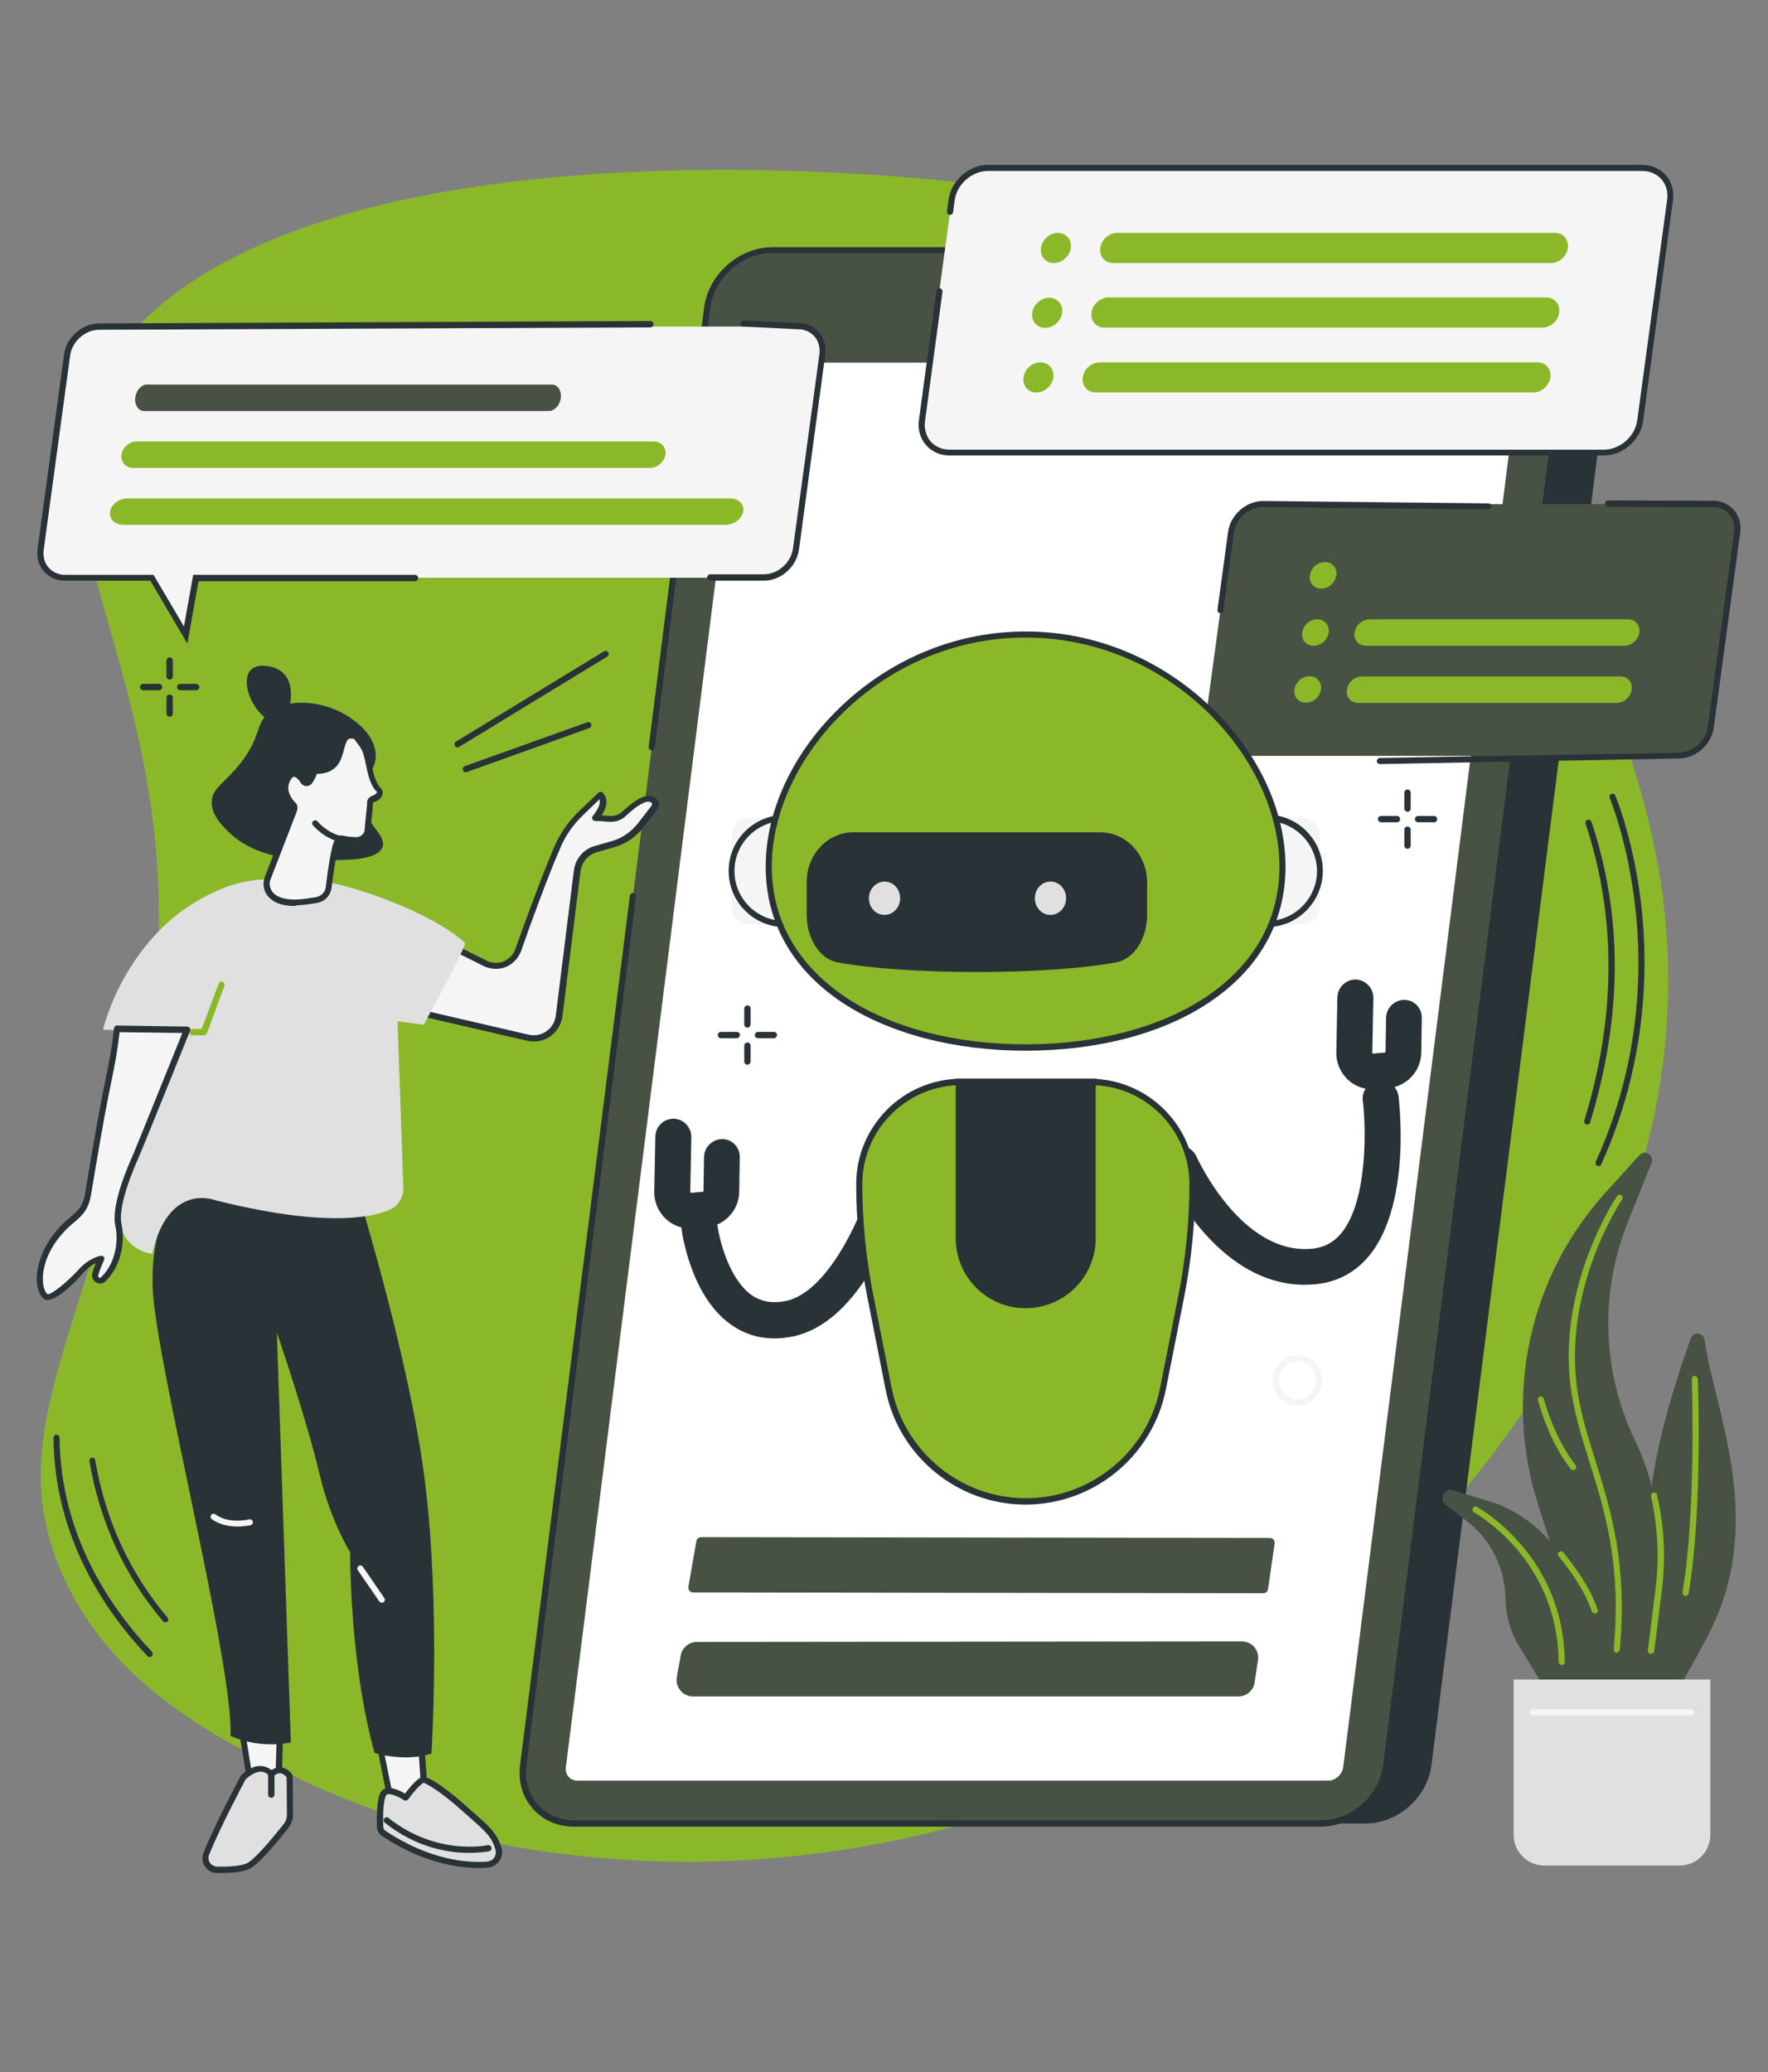 <?xml version="1.0" encoding="utf-8"?>
<!-- Generator: Adobe Illustrator 28.2.0, SVG Export Plug-In . SVG Version: 6.00 Build 0)  -->
<svg version="1.1" id="Layer_1" xmlns="http://www.w3.org/2000/svg" xmlns:xlink="http://www.w3.org/1999/xlink" x="0px" y="0px"
	 viewBox="0 0 668 783" style="enable-background:new 0 0 668 783;" xml:space="preserve">
<rect x="0" y="0" width="668" height="783" fill="#808080" stroke="none"/>
<style type="text/css">
	.st0{fill:#8BB829;}
	.st1{fill:#293237;}
	.st2{fill:#485244;}
	.st3{fill:#FFFFFF;}
	.st4{fill:#E0E0E0;}
	.st5{fill:#F5F5F5;}
</style>
<path class="st0" d="M625.6,322.6C598,182.2,470.2,78.7,352.9,67.9c-97.1-9-272.4-7.8-317.2,77.8C7.5,199.6,78.4,273,55.3,395.1
	c-20,105.6-54.9,143.5-32.8,197.3c18.1,44,60.4,64.8,87.5,78.2c106.6,52.5,268.5,46.3,385.1-49.4
	C522.5,598.8,656.9,481.5,625.6,322.6"/>
<path class="st1" d="M516,689H233.9c-12.2,0-20.8-9.8-19.2-21.9l69.5-548.7c1.5-12.1,12.6-21.9,24.8-21.9l267.9-3.1
	c30.8,0,34.9,13,33.4,25.1l-69.5,548.7C539.2,679.2,528.1,689,516,689"/>
<path class="st2" d="M499,689H216.9c-12.2,0-20.8-9.9-19.2-22l69.5-550.5c1.5-12.2,12.6-22,24.8-22H574c12.2,0,20.8,9.9,19.2,22
	L523.8,667C522.3,679.1,511.2,689,499,689"/>
<path class="st3" d="M213.8,667.7l66.3-525.6c0.4-2.8,2.9-5.1,5.7-5.1h283.6c2.8,0,4.8,2.3,4.4,5.1l-66.3,525.6
	c-0.4,2.8-2.9,5.1-5.7,5.1H218.2C215.4,672.8,213.4,670.6,213.8,667.7"/>
<path class="st0" d="M429.4,122.5c-4.6,0-7.8-3.7-7.2-8.2c0.6-4.6,4.7-8.2,9.3-8.2c4.6,0,7.8,3.7,7.2,8.2
	C438.2,118.8,434,122.5,429.4,122.5"/>
<path class="st1" d="M499,690.2H216.9c-6.2,0-11.7-2.4-15.6-6.8c-3.9-4.4-5.6-10.3-4.8-16.5L238,338.4c0.1-0.6,0.7-1.1,1.3-1
	c0.6,0.1,1.1,0.7,1,1.3l-41.4,328.4c-0.7,5.6,0.8,10.8,4.3,14.7c3.4,3.9,8.3,6,13.8,6H499c11.6,0,22.2-9.4,23.6-21l69.5-550.5
	c0.7-5.6-0.8-10.8-4.3-14.7c-3.4-3.9-8.3-6-13.8-6H291.9c-11.6,0-22.2,9.4-23.6,21l-20.9,165.9c-0.1,0.6-0.7,1.1-1.3,1
	c-0.6-0.1-1.1-0.7-1-1.3L266,116.4c1.6-12.7,13.2-23,25.9-23H574c6.2,0,11.7,2.4,15.6,6.8c3.9,4.4,5.6,10.3,4.8,16.5l-69.5,550.5
	C523.3,679.8,511.7,690.2,499,690.2"/>
<path class="st2" d="M477.3,602l-215.4-0.3c-1.2,0-2-1-1.8-2.2l3-17.2c0.2-0.9,0.9-1.5,1.8-1.5l214.9,0.3c1.1,0,2,1,1.8,2.1
	l-2.5,17.2C479,601.3,478.2,602,477.3,602"/>
<path class="st2" d="M467.9,641H261.8c-3.8,0-6.7-3.5-6.1-7.2l1.5-8.3c0.5-2.9,3.1-5.1,6.1-5.1l205.9-0.2c3.8,0,6.7,3.3,6.1,7.1
	l-1.3,8.6C473.5,638.8,470.9,641,467.9,641"/>
<path class="st2" d="M603.8,672.8c0,0,15.9-5,41.8-55.4c21.9-42.6,2.4-83.7-1.6-111.2c-0.4-2.8-4.2-3.2-5.2-0.5
	c-6.6,18.5-17.2,52.1-15.4,72.8C625.9,608.3,603.8,672.8,603.8,672.8"/>
<path class="st2" d="M621,645.3l5.7-44.7c2.5-19.4-0.7-39.1-9.1-56.7c-12.3-25.7-13.2-55.3-2.7-81.8l9.1-22.7
	c1.2-2.9-2.5-5.2-4.6-2.9l-12.7,14c-28.9,31.8-38.7,76.8-25.6,117.9l23.5,73.6L621,645.3"/>
<path class="st0" d="M623.7,624.9c0,0-0.1,0-0.1,0c-0.6-0.1-1.1-0.7-1-1.3l2.9-23.2c1.5-11.7,0.9-23.5-1.7-35
	c-0.1-0.6,0.2-1.2,0.9-1.4c0.6-0.1,1.2,0.2,1.4,0.9c2.7,11.8,3.3,23.9,1.8,35.9l-2.9,23.2C624.8,624.5,624.3,624.9,623.7,624.9"/>
<path class="st2" d="M613.7,646.7l-19.6-50.1c-5.6-14.2-17.3-25.1-31.8-29.5l-13.4-4c-3.2-1-5.4,3.3-2.7,5.4l8.2,6.4
	c8.9,6.9,14.2,17.5,14.4,28.9c0.1,6.7,2,13.2,5.5,18.8l13.3,21.8L613.7,646.7"/>
<path class="st0" d="M610.8,624.4c0,0-0.1,0-0.1,0c-0.6-0.1-1.1-0.6-1-1.3c3-31.9-3.4-52.4-9.1-70.5c-2.6-8.4-5.1-16.3-6.6-24.9
	c-7-40.4,16.8-75.5,17-75.8c0.4-0.5,1.1-0.7,1.6-0.3c0.5,0.4,0.7,1.1,0.3,1.6c-0.2,0.3-23.4,34.7-16.6,74.1
	c1.4,8.4,3.9,16.3,6.5,24.6c5.7,18.3,12.2,39.1,9.2,71.5C611.9,623.9,611.4,624.4,610.8,624.4"/>
<path class="st0" d="M602.5,609.6c-0.5,0-0.9-0.3-1.1-0.8c-2.5-7.6-8.2-15.5-12.5-20.8c-0.4-0.5-0.3-1.2,0.2-1.6
	c0.5-0.4,1.2-0.3,1.6,0.2c4.5,5.5,10.3,13.6,12.9,21.6c0.2,0.6-0.1,1.3-0.7,1.5C602.7,609.6,602.6,609.6,602.5,609.6"/>
<path class="st0" d="M636.9,603c-0.1,0-0.1,0-0.2,0c-0.6-0.1-1.1-0.7-1-1.3c5.3-31.5,3.5-80.1,3.5-80.6c0-0.6,0.5-1.2,1.1-1.2
	c0,0,0,0,0,0c0.6,0,1.1,0.5,1.2,1.1c0,0.5,1.9,49.3-3.5,81.1C638,602.6,637.5,603,636.9,603"/>
<path class="st0" d="M590.1,629.1c-0.6,0-1.2-0.5-1.2-1.2c-0.4-39.1-31.6-56.2-31.9-56.4c-0.6-0.3-0.8-1-0.5-1.6
	c0.3-0.6,1-0.8,1.6-0.5c0.3,0.2,32.7,18,33.1,58.4C591.3,628.6,590.8,629.1,590.1,629.1C590.1,629.1,590.1,629.1,590.1,629.1"/>
<path class="st0" d="M594.4,555.5c-0.3,0-0.7-0.2-0.9-0.4c-8.6-11-12.2-25.4-12.4-26c-0.2-0.6,0.2-1.3,0.8-1.4
	c0.6-0.2,1.2,0.2,1.4,0.8c0,0.1,3.7,14.5,12,25.1c0.4,0.5,0.3,1.2-0.2,1.6C594.9,555.5,594.6,555.5,594.4,555.5"/>
<path class="st4" d="M634.6,704.9h-51.1c-6.4,0-11.6-5.2-11.6-11.6v-58.7h74.3v58.7C646.2,699.7,641,704.9,634.6,704.9"/>
<path class="st5" d="M638.9,648.2h-59.7c-0.6,0-1.2-0.5-1.2-1.2c0-0.6,0.5-1.2,1.2-1.2h59.7c0.6,0,1.2,0.5,1.2,1.2
	C640.1,647.7,639.6,648.2,638.9,648.2"/>
<path class="st2" d="M647.2,190.5c5.9,0,10.1,4.8,9.2,10.7l-10,73.7c-0.8,5.9-6.2,10.7-12.2,10.7H464.4c-5.9,0-10.1-4.8-9.3-10.7
	l10-73.7c0.8-5.9,6.2-10.7,12.2-10.7H647.2"/>
<path class="st1" d="M461.2,231.7c-0.1,0-0.1,0-0.2,0c-0.6-0.1-1.1-0.7-1-1.3l4-29.4c0.9-6.5,6.8-11.7,13.3-11.7l85,0.9
	c0.6,0,1.2,0.5,1.1,1.2c0,0.6-0.5,1.1-1.2,1.1c0,0,0,0,0,0l-85-0.9c-5.3,0-10.3,4.3-11,9.7l-4,29.4
	C462.3,231.3,461.8,231.7,461.2,231.7"/>
<path class="st1" d="M521.4,288.7c-0.6,0-1.2-0.5-1.2-1.1c0-0.6,0.5-1.2,1.1-1.2l112.9-2c5.4,0,10.3-4.4,11-9.7l10-73.7
	c0.3-2.5-0.3-4.9-1.9-6.7c-1.5-1.8-3.7-2.7-6.2-2.7l-39.5-0.1c-0.6,0-1.2-0.5-1.2-1.2c0-0.6,0.5-1.2,1.2-1.2c0,0,0,0,0,0l39.5,0.1
	c3.2,0,6,1.2,8,3.5c2,2.3,2.9,5.3,2.4,8.5l-10,73.7c-0.9,6.5-6.8,11.7-13.3,11.7L521.4,288.7C521.4,288.7,521.4,288.7,521.4,288.7"
	/>
<path class="st2" d="M616.6,222.4h-97.6c-2.8,0-4.7-2.2-4.3-5c0.4-2.8,2.9-5,5.7-5H618c2.8,0,4.7,2.2,4.3,5
	C621.9,220.2,619.4,222.4,616.6,222.4"/>
<path class="st0" d="M504.9,217.4c-0.4,2.8-2.9,5-5.7,5s-4.7-2.2-4.3-5c0.4-2.8,2.9-5,5.7-5C503.4,212.4,505.3,214.6,504.9,217.4"/>
<path class="st0" d="M613.7,244h-97.6c-2.8,0-4.7-2.2-4.3-5c0.4-2.8,2.9-5,5.7-5h97.6c2.8,0,4.7,2.2,4.3,5
	C619,241.7,616.5,244,613.7,244"/>
<path class="st0" d="M502,239c-0.4,2.8-2.9,5-5.7,5c-2.8,0-4.7-2.2-4.3-5s2.9-5,5.7-5C500.5,234,502.4,236.2,502,239"/>
<path class="st0" d="M610.8,265.6h-97.6c-2.8,0-4.7-2.2-4.3-5c0.4-2.8,2.9-5,5.7-5h97.6c2.8,0,4.7,2.2,4.3,5
	C616.1,263.3,613.5,265.6,610.8,265.6"/>
<path class="st0" d="M499.1,260.5c-0.4,2.8-2.9,5-5.7,5c-2.8,0-4.7-2.2-4.3-5c0.4-2.8,2.9-5,5.7-5
	C497.5,255.5,499.5,257.8,499.1,260.5"/>
<path class="st5" d="M301.5,123.4c5.9,0,10,4.8,9.2,10.7l-9.9,73.5c-0.8,5.9-6.2,10.7-12.1,10.7H74l-4.4,19.9l-12.2-19.9H24.6
	c-5.9,0-10-4.8-9.2-10.7l10-73.5c0.8-5.9,6.2-10.7,12.1-10.7H301.5"/>
<path class="st1" d="M288.6,219.4h-20.2c-0.6,0-1.2-0.5-1.2-1.2s0.5-1.2,1.2-1.2h20.2c5.3,0,10.2-4.3,11-9.7l10-73.5
	c0.3-2.5-0.3-4.9-1.9-6.7c-1.5-1.7-3.7-2.7-6.2-2.7l-20.7-1c-0.6,0-1.1-0.6-1.1-1.2c0-0.6,0.6-1.1,1.2-1.1l20.6,0.9h0
	c3.1,0,5.9,1.2,7.9,3.5c2,2.3,2.8,5.3,2.4,8.5l-9.9,73.5C301,214.2,295.1,219.4,288.6,219.4"/>
<path class="st1" d="M70.8,243.2l-14-23.8H24.6c-3.2,0-6-1.2-8-3.5c-2-2.3-2.8-5.3-2.4-8.5l10-73.5c0.9-6.4,6.8-11.7,13.3-11.7
	l208.2-0.9c0,0,0,0,0,0c0.6,0,1.2,0.5,1.2,1.2c0,0.6-0.5,1.2-1.2,1.2l-208.2,0.9c-5.3,0-10.2,4.3-11,9.7l-10,73.5
	c-0.3,2.5,0.3,4.9,1.9,6.7c1.5,1.7,3.7,2.7,6.2,2.7h33.4l11.5,19.5l3.5-19.5h83.8c0.6,0,1.2,0.5,1.2,1.2c0,0.6-0.5,1.2-1.2,1.2H75
	L70.8,243.2"/>
<path class="st2" d="M207.4,155.3H54.5c-2.2,0-3.7-2.2-3.4-5c0.3-2.8,2.3-5,4.5-5h152.9c2.2,0,3.7,2.2,3.4,5
	C211.6,153,209.6,155.3,207.4,155.3"/>
<path class="st0" d="M245.6,176.8H50.3c-2.8,0-4.8-2.2-4.4-5c0.4-2.8,3-5,5.8-5H247c2.8,0,4.8,2.2,4.4,5
	C251,174.5,248.4,176.8,245.6,176.8"/>
<path class="st0" d="M274.1,198.3H46.7c-3.3,0-5.6-2.2-5.1-5c0.4-2.8,3.5-5,6.7-5h227.4c3.3,0,5.6,2.2,5.1,5
	C280.3,196.1,277.3,198.3,274.1,198.3"/>
<path class="st5" d="M620.6,63.2c6.7,0,11.4,5.4,10.5,12.1l-11.3,83.4c-0.9,6.7-7.1,12.1-13.8,12.1H358.8c-6.7,0-11.4-5.4-10.5-12.1
	l11.3-83.4c0.9-6.7,7.1-12.1,13.8-12.1H620.6"/>
<path class="st0" d="M586,99.4H420.6c-3.1,0-5.3-2.5-4.9-5.7c0.4-3.1,3.3-5.7,6.4-5.7h165.4c3.1,0,5.3,2.5,4.9,5.7
	C592,96.8,589.1,99.4,586,99.4"/>
<path class="st0" d="M404.6,93.7c-0.4,3.1-3.3,5.7-6.4,5.7c-3.1,0-5.3-2.5-4.9-5.7c0.4-3.1,3.3-5.7,6.4-5.7S405,90.6,404.6,93.7"/>
<path class="st0" d="M582.6,123.8H417.3c-3.1,0-5.3-2.5-4.9-5.7c0.4-3.1,3.3-5.7,6.4-5.7h165.4c3.1,0,5.3,2.5,4.9,5.7
	C588.7,121.3,585.8,123.8,582.6,123.8"/>
<path class="st0" d="M401.3,118.2c-0.4,3.1-3.3,5.7-6.4,5.7c-3.1,0-5.3-2.5-4.9-5.7c0.4-3.1,3.3-5.7,6.4-5.7
	C399.5,112.5,401.7,115,401.3,118.2"/>
<path class="st0" d="M579.3,148.3H414c-3.1,0-5.3-2.5-4.9-5.7c0.4-3.1,3.3-5.7,6.4-5.7h165.4c3.1,0,5.3,2.5,4.9,5.7
	C585.3,145.7,582.5,148.3,579.3,148.3"/>
<path class="st0" d="M398,142.6c-0.4,3.1-3.3,5.7-6.4,5.7c-3.1,0-5.3-2.5-4.9-5.7c0.4-3.1,3.3-5.7,6.4-5.7
	C396.2,136.9,398.4,139.5,398,142.6"/>
<path class="st1" d="M606,172.1H358.8c-3.6,0-6.7-1.4-8.9-3.9c-2.2-2.5-3.2-5.9-2.7-9.5l6.6-48.8c0.1-0.6,0.7-1.1,1.3-1
	c0.6,0.1,1.1,0.7,1,1.3l-6.6,48.9c-0.4,2.9,0.4,5.6,2.1,7.7c1.8,2,4.3,3.1,7.2,3.1H606c6.1,0,11.8-5,12.6-11.1l11.3-83.4
	c0.4-2.9-0.4-5.7-2.2-7.7c-1.8-2-4.3-3.1-7.2-3.1H373.3c-6.1,0-11.8,5-12.6,11.1l-0.6,4.5c-0.1,0.6-0.7,1.1-1.3,1
	c-0.6-0.1-1.1-0.7-1-1.3l0.6-4.5c1-7.2,7.7-13.1,14.9-13.1h247.2c3.6,0,6.7,1.4,8.9,3.9c2.2,2.6,3.2,5.9,2.7,9.5l-11.3,83.4
	C619.9,166.2,613.2,172.1,606,172.1"/>
<path class="st1" d="M529.2,431.4c-0.2,13.3-2.5,31.2-11.5,42.6c-5.2,6.5-12,10.3-20.2,11.2c-36.8,3.9-56.9-40.8-57.8-42.7
	c-1.5-3.4,0-7.4,3.5-8.9c3.4-1.5,7.4,0,8.9,3.5c0.2,0.4,17,37.5,43.9,34.7c4.5-0.5,8.1-2.5,11-6.1c9.9-12.5,9.1-40.2,7.9-49.8
	c-0.5-3.7,2.2-7.1,5.9-7.6c3.7-0.5,7.1,2.2,7.6,5.9C528.5,414.8,529.3,421.9,529.2,431.4"/>
<path class="st1" d="M537.2,384.7l-0.2,13c-0.1,7.1-5.6,12.9-12.7,13.5l-4.5,0.4c-3.9,0.3-7.7-1-10.6-3.7c-2.8-2.7-4.4-6.4-4.3-10.3
	l0.4-20.8c0.1-3.7,3.2-6.7,6.9-6.7c3.7,0.1,6.7,3.2,6.7,6.9l-0.4,20.8c0,0,0,0.1,0.1,0.2c0.1,0.1,0.1,0.1,0.2,0.1l4.5-0.4
	c0.1,0,0.2-0.1,0.2-0.2l0.2-13c0.1-3.7,3.2-6.7,6.9-6.7C534.3,377.8,537.3,380.9,537.2,384.7"/>
<path class="st1" d="M299.4,505c0,0,0.1,0,0.1,0c11.6-2.4,22.2-11.8,31.4-28.1c6.5-11.4,9.9-22,10-22.5c1.1-3.6-0.8-7.4-4.4-8.5
	c-3.6-1.1-7.4,0.8-8.5,4.4c-3.3,10.4-15.4,38.1-31.2,41.3c0,0,0,0-0.1,0c-5,1-9.2,0.2-12.8-2.3c-8.6-6.2-12.2-21.3-12.9-26.7
	c-0.5-3.7-3.8-6.4-7.6-5.9c-3.7,0.5-6.4,3.8-5.9,7.6c0.1,1,3.3,25.1,18.4,36C282.7,505.2,290.6,506.8,299.4,505"/>
<path class="st1" d="M279.5,437.3l-0.2,13c-0.1,7.1-5.6,12.9-12.7,13.5l-4.5,0.4c-3.9,0.3-7.7-1-10.6-3.7c-2.8-2.7-4.4-6.4-4.3-10.3
	l0.4-20.8c0.1-3.8,3.2-6.7,6.9-6.7c3.8,0.1,6.7,3.2,6.7,6.9l-0.4,20.8c0,0,0,0.1,0.1,0.2c0.1,0.1,0.1,0.1,0.2,0.1l4.5-0.4
	c0.1,0,0.2-0.1,0.2-0.2l0.2-13c0.1-3.7,3.2-6.7,6.9-6.7C276.6,430.4,279.6,433.5,279.5,437.3"/>
<path class="st5" d="M282.6,349.2H297v-40.1h-14.3c-3.4,0-6.2,2.8-6.2,6.2v27.6C276.4,346.4,279.2,349.2,282.6,349.2"/>
<path class="st1" d="M295.8,310.2c-10.1,0.3-18.3,8.7-18.3,18.9c0,10.2,8.1,18.5,18.3,18.9V310.2z M297,350.3h-0.5
	c-11.7,0-21.2-9.5-21.2-21.2s9.5-21.2,21.2-21.2h0.5c0.6,0,1.2,0.5,1.2,1.2v40.1C298.1,349.8,297.6,350.3,297,350.3"/>
<path class="st5" d="M492.4,349.2h-14.3v-40.1h14.3c3.5,0,6.2,2.8,6.2,6.2v27.6C498.7,346.4,495.9,349.2,492.4,349.2"/>
<path class="st1" d="M479.3,310.2V348c10.1-0.3,18.3-8.7,18.3-18.9C497.5,318.9,489.4,310.6,479.3,310.2z M478.6,350.3h-0.5
	c-0.6,0-1.2-0.5-1.2-1.2v-40.1c0-0.6,0.5-1.2,1.2-1.2h0.5c11.7,0,21.2,9.5,21.2,21.2S490.3,350.3,478.6,350.3"/>
<path class="st0" d="M484.6,327.5c0-43.1-43.4-87.7-97-87.7s-97.1,44.6-97.1,87.7s43.5,68.4,97.1,68.4S484.6,370.6,484.6,327.5"/>
<path class="st1" d="M387.5,240.9c-54.9,0-95.9,45.7-95.9,86.5c0,20.1,9.7,37.2,27.9,49.4c17.2,11.5,41.4,17.8,68,17.8
	c26.6,0,50.7-6.3,68-17.8c18.3-12.2,27.9-29.3,27.9-49.4C483.4,286.6,442.4,240.9,387.5,240.9z M387.5,397c-27,0-51.6-6.5-69.3-18.2
	c-18.9-12.6-28.9-30.4-28.9-51.3c0-21.4,10.5-43.6,28.8-60.9c19.2-18.1,43.8-28,69.4-28c25.6,0,50.2,9.9,69.4,28
	c18.3,17.2,28.8,39.4,28.8,60.9c0,21-10,38.7-28.9,51.3C439.2,390.6,414.6,397,387.5,397"/>
<path class="st0" d="M363.2,408.8h48.6c21.3,0,38.6,17.3,38.6,38.6c0,14.1-1.4,28.1-4.1,41.9l-7,35.4c-4.9,24.7-26.6,42.6-51.8,42.6
	s-46.9-17.8-51.8-42.6l-7-35.4c-2.7-13.8-4.1-27.9-4.1-41.9C324.7,426.1,341.9,408.8,363.2,408.8"/>
<path class="st1" d="M363.2,410c-20.6,0-37.4,16.8-37.4,37.4c0,14,1.4,28,4.1,41.7l7,35.4c4.8,24.1,26.1,41.6,50.7,41.6
	c24.6,0,45.9-17.5,50.7-41.6l7-35.4c2.7-13.7,4.1-27.7,4.1-41.7c0-20.6-16.8-37.4-37.4-37.4H363.2z M387.5,568.5
	c-25.7,0-48-18.3-52.9-43.5l-7-35.4c-2.7-13.9-4.1-28-4.1-42.2c0-21.9,17.8-39.8,39.7-39.8h48.6c21.9,0,39.8,17.8,39.8,39.8
	c0,14.1-1.4,28.3-4.1,42.2l-7,35.4C435.5,550.2,413.2,568.5,387.5,568.5"/>
<path class="st1" d="M387.5,494.3c14.6,0,26.5-11.8,26.5-26.5v-59h-52.9v59C361.1,482.5,372.9,494.3,387.5,494.3"/>
<path class="st1" d="M414,410h-52.9c-0.6,0-1.2-0.5-1.2-1.2s0.5-1.2,1.2-1.2H414c0.6,0,1.2,0.5,1.2,1.2S414.7,410,414,410"/>
<path class="st1" d="M322.3,314.5h93.5c9.7,0,17.6,8.5,17.6,18.9v12.4c0,8-4.3,16.4-11.6,17.8c-25.9,4.9-79.5,4.9-105.4,0
	c-7.3-1.4-11.6-9.8-11.6-17.8v-12.4C304.7,323,312.6,314.5,322.3,314.5"/>
<path class="st4" d="M391,339.4c0,3.5,2.6,6.3,5.9,6.3c3.2,0,5.9-2.8,5.9-6.3s-2.6-6.3-5.9-6.3C393.6,333.1,391,335.9,391,339.4"/>
<path class="st4" d="M328.3,339.4c0,3.5,2.6,6.3,5.9,6.3c3.2,0,5.9-2.8,5.9-6.3s-2.6-6.3-5.9-6.3C331,333.1,328.3,335.9,328.3,339.4
	"/>
<path class="st5" d="M105.8,652.6l-0.7,26.6l-9.4,1L91,651.6L105.8,652.6"/>
<path class="st1" d="M92.4,652.9l4.2,26.1l7.3-0.8l0.7-24.5L92.4,652.9z M95.7,681.4c-0.6,0-1.1-0.4-1.1-1l-4.7-28.7
	c-0.1-0.3,0-0.7,0.3-1c0.2-0.3,0.6-0.4,0.9-0.4l14.8,1c0.6,0,1.1,0.6,1.1,1.2l-0.7,26.6c0,0.6-0.5,1.1-1,1.1l-9.4,1
	C95.8,681.4,95.7,681.4,95.7,681.4"/>
<path class="st5" d="M159.2,661.4l1.5,21.2l-12.4,1l-4.4-22.2H159.2"/>
<path class="st1" d="M145.2,662.5l4,19.8l10.3-0.8l-1.3-19H145.2z M148.3,684.8c-0.6,0-1-0.4-1.1-0.9l-4.4-22.2
	c-0.1-0.3,0-0.7,0.2-1c0.2-0.3,0.6-0.4,0.9-0.4h15.4c0.6,0,1.1,0.5,1.2,1.1l1.5,21.2c0,0.6-0.4,1.2-1.1,1.2L148.3,684.8
	C148.3,684.8,148.3,684.8,148.3,684.8"/>
<path class="st4" d="M144.9,692.7c-0.9-0.6-1.4-1.5-1.4-2.6c-0.1-3.1-0.1-9.7,1.2-12.2c1.7-3.3,8.5,1.3,8.5,1.3s4-5.6,6.4-6.7
	c1.2-0.6,8.3,4.1,15.5,10.6c7.9,7.1,11.4,9.4,13.1,15.5c0.8,2.9-1.3,5.8-4.3,6C176.8,705.1,162.2,704.2,144.9,692.7"/>
<path class="st1" d="M146.9,677.9c-0.2,0-0.4,0-0.5,0.1c-0.3,0.1-0.5,0.2-0.6,0.5c-0.8,1.6-1.2,6-1,11.7c0,0.7,0.4,1.3,0.9,1.6
	c17,11.3,31.3,12.1,38.3,11.6c1.1-0.1,2.1-0.6,2.7-1.5c0.6-0.9,0.8-2,0.5-3c-1.3-4.8-3.9-7-9.4-11.9c-1-0.9-2.2-1.9-3.4-3
	c-7.3-6.6-13.1-10.1-14.4-10.4c-1.6,0.9-4.4,4.3-5.8,6.3c-0.4,0.5-1.1,0.6-1.6,0.3C151.2,679.2,148.5,677.9,146.9,677.9z
	 M180.8,705.8c-8,0-21.3-2-36.5-12.1c-1.2-0.8-1.9-2.1-1.9-3.5c-0.1-4.4,0-10.3,1.3-12.8c0.4-0.9,1.2-1.4,2.1-1.7
	c2.3-0.6,5.6,1,7.2,2c1.3-1.7,4.1-5.2,6.2-6.2c3.1-1.5,16.3,10.3,16.8,10.8c1.2,1.1,2.4,2.1,3.4,3c5.5,4.8,8.5,7.5,10.1,13
	c0.5,1.7,0.2,3.5-0.9,4.9c-1,1.5-2.7,2.4-4.5,2.5C183.1,705.8,182,705.8,180.8,705.8"/>
<path class="st1" d="M177.2,700.1c-7.6,0-19.8-1.8-31.8-11.4c-0.5-0.4-0.6-1.1-0.2-1.6c0.4-0.5,1.1-0.6,1.6-0.2
	c18.2,14.5,37.3,10.3,37.5,10.3c0.6-0.1,1.2,0.2,1.4,0.9c0.1,0.6-0.2,1.2-0.9,1.4C184.6,699.5,181.7,700.1,177.2,700.1"/>
<path class="st4" d="M109.5,685.7l-0.1-14.6c0,0-2.9-4.4-6.9-0.8c0,0-3.7-5.2-10.6,1.3c0,0-9.7,18-14,28.8c-1.1,2.9,0.9,6,4,6.1
	c4.4,0.1,10.2-0.1,12.7-1.8c3.9-2.6,10.6-11,13.5-14.7C109.1,688.7,109.6,687.2,109.5,685.7"/>
<path class="st1" d="M92.8,672.3c-1,1.9-9.8,18.5-13.8,28.5c-0.4,1-0.3,2.1,0.3,3c0.6,0.9,1.6,1.4,2.6,1.5c6,0.1,10.2-0.4,12-1.6
	c3.8-2.6,10.5-11,13.3-14.5c0.8-1,1.2-2.2,1.2-3.5l-0.1-14.2c-0.4-0.4-1.2-1.3-2.3-1.5c-0.8-0.1-1.7,0.3-2.7,1.1
	c-0.2,0.2-0.6,0.3-0.9,0.3s-0.6-0.2-0.8-0.5c0,0-1-1.3-2.8-1.5C97,669.4,95,670.3,92.8,672.3z M83.7,707.7c-0.6,0-1.2,0-1.8,0
	c-1.8,0-3.5-1-4.5-2.5c-1-1.5-1.2-3.5-0.5-5.2c4.3-10.7,13.9-28.7,14-28.9c0.1-0.1,0.1-0.2,0.2-0.3c2.8-2.6,5.4-3.8,7.9-3.5
	c1.6,0.2,2.8,0.9,3.6,1.5c1.2-0.8,2.4-1.1,3.7-1c2.5,0.3,4.1,2.6,4.1,2.7c0.1,0.2,0.2,0.4,0.2,0.6l0.1,14.6c0,1.8-0.6,3.5-1.7,4.9
	c-3.5,4.5-9.9,12.3-13.8,15C93.2,707,89.4,707.7,83.7,707.7"/>
<path class="st1" d="M102.5,679.3c-0.6,0-1.2-0.5-1.2-1.2l0-7.9c0-0.6,0.5-1.2,1.2-1.2s1.2,0.5,1.2,1.2l0,7.9
	C103.6,678.8,103.1,679.3,102.5,679.3"/>
<path class="st1" d="M163,662.6c0,0,3.5-53.5-2.3-101.7c-5.8-48.2-27.5-116.9-27.5-116.9s-23.3-1.1-40.2,1.2
	c-17,2.3-23.7-0.1-23.7-0.1s-12.7,14.5-11.6,41.7c1,27.2,30.6,142.2,29.4,169.1c0,0,9.9,5,22.8,2.5l-5.3-154.9
	c0,0,11,31.9,16.2,53.7c4.2,17.8,11.5,29.3,11.5,29.3s-0.3,41.4,9.2,75.8C141.6,662.4,152.8,665.9,163,662.6"/>
<path class="st5" d="M144.3,605.6c-0.4,0-0.7-0.2-1-0.5l-8.1-11.8c-0.4-0.5-0.2-1.2,0.3-1.6c0.5-0.4,1.3-0.2,1.6,0.3l8.1,11.8
	c0.4,0.5,0.2,1.2-0.3,1.6C144.8,605.5,144.6,605.6,144.3,605.6"/>
<path class="st5" d="M89.7,576.8c-2.9,0-6.6-0.6-9.7-2.8c-0.5-0.4-0.6-1.1-0.2-1.6c0.4-0.5,1.1-0.6,1.6-0.2
	c5.1,3.8,12.6,1.9,12.7,1.9c0.6-0.2,1.2,0.2,1.4,0.8c0.2,0.6-0.2,1.2-0.8,1.4C94.4,576.3,92.4,576.8,89.7,576.8"/>
<path class="st5" d="M219.7,307.2l7.2-6.9c0,0,3.4,2.6-1.8,8.9c1.4,0,2.9,0.1,5.2,0.3c1.9,0.1,3.8-0.4,5.2-1.6
	c1.7-1.5,3.8-3.3,4.5-3.8c1.4-0.9,3.2-2.2,5-2.2c0.4,0,0.9,0.1,1.3,0.2c1.3,0.4,1.8,2,1,3.1l-5.1,6.6c-2.7,3.5-6.3,6-10.5,7.2
	l-6.6,1.9c-3.8,1.1-6.5,4.4-7,8.4l-6.8,54.6c-0.7,5.8-6.3,9.6-12,8.1l-56.2-13l2.2-34.1l38.3,19.1c4.8,2.2,10.5-0.2,12.2-5.1
	c3.8-10.7,10.1-28.1,14.8-38.8C212.7,315.3,215.8,310.9,219.7,307.2"/>
<path class="st1" d="M144.3,378.1l55.2,12.8c2.4,0.6,4.9,0.2,6.9-1.2s3.3-3.5,3.6-6l6.8-54.6c0.5-4.5,3.6-8.2,7.8-9.4l6.6-1.9
	c3.9-1.1,7.3-3.5,9.9-6.8l5.1-6.6c0.2-0.3,0.2-0.7,0.1-0.8c0-0.2-0.2-0.4-0.5-0.5c-0.3-0.1-0.7-0.2-0.9-0.2c-1.2,0-2.6,0.9-3.8,1.6
	c-0.2,0.1-0.4,0.3-0.6,0.4c-0.3,0.2-1.3,0.9-4.4,3.7c-1.6,1.4-3.7,2.1-6.1,1.9c-2.4-0.2-3.8-0.3-5.2-0.3c-0.4,0-0.8-0.3-1-0.7
	c-0.2-0.4-0.1-0.9,0.2-1.2c2.7-3.3,2.8-5.3,2.5-6.3l-6.1,5.9c-3.8,3.6-6.8,7.9-8.8,12.7c-4.7,10.8-11.3,28.9-14.7,38.7
	c-1,2.7-3,4.8-5.6,6c-2.6,1.1-5.6,1-8.2-0.1l-36.8-18.4L144.3,378.1z M201.7,393.5c-0.9,0-1.8-0.1-2.7-0.3l-56.2-13
	c-0.6-0.1-0.9-0.6-0.9-1.2l2.2-34.1c0-0.4,0.2-0.7,0.6-0.9c0.3-0.2,0.8-0.2,1.1,0l38.3,19.1c2,0.9,4.2,1,6.3,0.1
	c2-0.9,3.6-2.5,4.3-4.6c3.5-9.8,10.1-27.9,14.8-38.8c2.2-5,5.3-9.6,9.4-13.4l7.2-6.9c0.4-0.4,1.1-0.4,1.5-0.1c0.1,0.1,1.3,1.1,1.5,3
	c0.2,1.7-0.4,3.6-1.8,5.7c0.9,0.1,1.8,0.1,3.1,0.2c1.7,0.1,3.2-0.4,4.3-1.3c3.7-3.2,4.4-3.7,4.7-3.9c0.2-0.1,0.4-0.2,0.6-0.4
	c1.4-0.9,3.1-2,5.1-2c0.5,0,1.1,0.1,1.6,0.3c1,0.3,1.7,1.1,2.1,2c0.3,1,0.1,2.1-0.5,2.9l-5.1,6.6c-2.8,3.7-6.7,6.3-11.1,7.6
	l-6.6,1.9c-3.3,0.9-5.8,3.9-6.2,7.4l-6.8,54.6c-0.4,3.1-2.1,5.8-4.6,7.6C206,392.9,203.9,393.5,201.7,393.5"/>
<path class="st4" d="M60.2,364.2c2.3-12.8,7.2-21.5,23.6-28.4c9-3.8,20-4.6,36.5-3c12.1,1.2,43.1,12,55.4,23.5
	c0.8,0.7-15.6,30.9-15.6,30.9l-9.9-1.3l2.2,62.9c0.1,3.6-2,7-5.4,8.4c-7.9,3.3-26.1,6.2-65.7-3.7c0,0-17.7-7.1-23.8,20.3
	c0,0-12.6-1.5-12.5-15.3C45,448.3,55,392.5,60.2,364.2"/>
<path class="st0" d="M77,391.2h-4.3c-0.6,0-1.2-0.5-1.2-1.2s0.5-1.2,1.2-1.2h3.5l6.4-17.1c0.2-0.6,0.9-0.9,1.5-0.7
	c0.6,0.2,0.9,0.9,0.7,1.5l-6.6,17.9C77.9,390.9,77.5,391.2,77,391.2"/>
<path class="st4" d="M68.3,389.4c0,0-29.3-0.1-29.3-0.4c0-1,10.9-44.3,51.5-55.2L68.3,389.4"/>
<path class="st5" d="M70.7,389.2c0,0-18.5,46.2-20.1,49.4c0,0-7.6,16.6-5.8,24.3c1.1,4.8,0.7,14.2-5.7,20.5c-1.3,1.3-3.6,0-3.1-1.8
	c0,0,0-0.1,0-0.1c0.7-2.6,2.2-5.9,2.2-5.9s-3.9,0.7-7.5,4.7c-3.6,3.9-11.4,11.3-13.6,9.6c-3.7-2.8-4.2-17.4,10.3-29.2
	c3.6-2.9,4.8-5,5.7-8.9c0,0,4.3-27.3,8-44.6c1-4.6,2-9.3,3.1-18.4L70.7,389.2"/>
<path class="st1" d="M45.2,390c-1,8.2-1.9,12.6-2.8,17l-0.1,0.5c-3.6,17-7.9,44.2-8,44.5c-0.9,4.4-2.4,6.6-6.1,9.7
	c-11.3,9.2-12.1,19-12,21.7c0,3.2,1,5,1.7,5.6c1.1,0.4,6.7-3.7,12-9.5c3.8-4.2,8-5,8.2-5c0.4-0.1,0.9,0.1,1.1,0.4
	c0.3,0.3,0.3,0.8,0.1,1.2c0,0-1.5,3.3-2.2,5.8c-0.1,0.5,0.2,0.8,0.3,0.8c0.1,0.1,0.5,0.2,0.8-0.1c6.4-6.2,6.3-15.4,5.4-19.4
	c-1.9-8,5.6-24.4,5.9-25.1c1.3-2.8,16.1-39.7,19.4-47.8L45.2,390z M17.9,491.2c-0.5,0-1-0.1-1.4-0.5c-1.6-1.2-2.6-4-2.6-7.4
	c0-3,0.8-13.7,12.9-23.6c3.3-2.7,4.5-4.5,5.3-8.3c0-0.2,4.4-27.5,8-44.6l0.1-0.5c0.9-4.5,1.9-9.1,2.9-17.8c0.1-0.6,0.6-1.1,1.2-1
	l26.5,0.4c0.4,0,0.7,0.2,0.9,0.5c0.2,0.3,0.3,0.7,0.1,1.1c-0.8,1.9-18.6,46.3-20.1,49.4c-0.1,0.2-7.4,16.4-5.8,23.6
	c1,4.4,1.1,14.6-6,21.6c-1,1-2.4,1.1-3.6,0.4c-1.2-0.7-1.8-2-1.4-3.4c0,0,0-0.1,0-0.1c0.3-1.2,0.8-2.5,1.3-3.7
	c-1.3,0.6-3,1.7-4.6,3.5C29.9,482.9,22.1,491.2,17.9,491.2"/>
<path class="st1" d="M102.2,268.9c-6.1,4.4-3,8.8-11.2,19.3c-6,7.7-10.8,9.4-11,14.7c-0.2,4.8,3.5,8.5,5.9,11
	C97,325,113.3,325,123.4,325c8.1,0,19.2,0,21.1-4.9c1.8-4.9-7.5-9-7.6-18.9c-0.1-8,5.8-9.8,5-16.9c-1.1-9.2-12-14.6-13.7-15.5
	C121,265.4,109.8,263.5,102.2,268.9"/>
<path class="st1" d="M109,268.5c0,0,4.9-14.8-7.8-16.8c-12.7-2-8.2,14.7-0.5,19.8C108.4,276.7,109,268.5,109,268.5"/>
<path class="st5" d="M101.1,332l9.9-25.6c0,0,0.5-1.5,0-2c-1.4-1.5-3.8-4.4-3.1-7.8c0.3-1.7,1.5-4.2,3.2-4.2
	c1.2-0.1,2.5,1.1,3.3,3.1c0.4,1,1.9,1.2,2.5,0.2c0,0,0,0,0,0c0.6-0.9,1.2-2,1.5-2.9c0.2-0.6,0.7-1,1.3-1
	c12.6-0.2,6.2-15.4,14.3-13.2c0.3,0.1,0.7,0.4,0.9,0.6c1.1,1.7,1.9,2.4,2.8,4.1c1.9,3.5,1.8,11.8,5.4,15.4c0.4,0.4,0.6,1,0.4,1.6
	c-0.6,1.4-1.9,1.6-2.9,2.1c-0.4,0.2-0.7,0.7-0.7,1.2c-0.1,2-0.7,6.6-1,10.2c-0.2,2.2-2,3.9-4.2,3.9c-1.8,0-3.6-0.2-5.6-0.7
	c-0.4-0.1-0.8,0-1.1,0.2c-1.5,1-3,12.1-3.8,18.1c-0.3,2.5-2.3,4.6-4.8,4.9c-0.8,0.1-4.3,0.8-7.5,0.9
	C101.9,341.5,99.7,335.6,101.1,332"/>
<path class="st1" d="M101.1,332L101.1,332L101.1,332z M111.1,293.5C111.1,293.5,111.1,293.5,111.1,293.5c-0.8,0-1.8,1.7-2.1,3.3
	c-0.5,2.9,1.5,5.4,2.8,6.7c1,1,0.5,2.7,0.3,3.2l-9.9,25.6c-0.6,1.5-0.3,3.1,0.6,4.5c1.5,2.1,4.7,3.2,9.1,3.1
	c2.6-0.1,5.6-0.6,6.8-0.8c0.2,0,0.4-0.1,0.6-0.1c2-0.3,3.6-1.9,3.8-3.9c2.1-17.6,3.6-18.5,4.3-19c0.6-0.4,1.3-0.5,2-0.4
	c1.8,0.4,3.6,0.6,5.3,0.6c0,0,0,0,0,0c1.6,0,3-1.3,3.1-2.9c0.1-1.7,0.3-3.7,0.5-5.5c0.2-1.9,0.4-3.7,0.4-4.7c0-0.9,0.5-1.7,1.3-2.2
	c0.3-0.2,0.6-0.3,0.9-0.4c0.8-0.4,1.3-0.6,1.5-1.2c0-0.1,0-0.2-0.1-0.3c-2.5-2.5-3.3-6.7-4.1-10.4c-0.4-2.1-0.9-4.1-1.5-5.3
	c-0.5-1-1-1.6-1.5-2.3c-0.4-0.5-0.8-1-1.2-1.7c0,0-0.2-0.1-0.2-0.2c-0.9-0.2-1.6-0.2-2,0c-0.9,0.5-1.3,2.2-1.8,3.9
	c-1,3.9-2.4,9.2-10.2,9.3c-0.1,0-0.2,0.1-0.2,0.2c-0.2,0.9-0.8,2-1.6,3.2c-0.5,0.8-1.5,1.3-2.4,1.2c-1-0.1-1.8-0.7-2.2-1.6
	C112.6,294.3,111.7,293.5,111.1,293.5z M111.2,342.3c-6.1,0-8.9-2.2-10.3-4.1c-1.4-2-1.7-4.5-0.9-6.7l9.9-25.6
	c0.1-0.3,0.2-0.7,0.2-0.9c-1.6-1.6-4.1-4.9-3.4-8.7c0.4-2,1.8-5.1,4.3-5.2c1.7-0.1,3.4,1.4,4.4,3.8c0.1,0.1,0.2,0.2,0.2,0.2
	c0.1,0,0.2,0,0.2-0.1c0.9-1.3,1.2-2.2,1.4-2.6c0.3-1.1,1.3-1.8,2.4-1.9c6-0.1,7-3.9,8-7.6c0.6-2.2,1.1-4.3,2.8-5.3
	c1-0.6,2.3-0.7,3.8-0.3c0.6,0.2,1.2,0.6,1.6,1.1c0.4,0.6,0.8,1.1,1.1,1.6c0.6,0.8,1.2,1.5,1.7,2.6c0.8,1.5,1.2,3.7,1.7,5.9
	c0.7,3.4,1.5,7.2,3.5,9.2c0.8,0.8,1,1.9,0.6,2.8c-0.6,1.5-1.8,2-2.7,2.4c-0.2,0.1-0.5,0.2-0.7,0.3c0,0-0.1,0.1-0.1,0.2
	c0,1.1-0.2,2.8-0.4,4.9c-0.2,1.7-0.4,3.7-0.5,5.4c-0.2,2.8-2.6,5-5.4,5c0,0,0,0,0,0c-1.9,0-3.9-0.2-5.8-0.7c0,0-0.1,0-0.2,0
	c-0.7,0.8-1.9,5.8-3.3,17.3c-0.4,3.1-2.7,5.5-5.8,5.9c-0.1,0-0.3,0-0.5,0.1c-1.3,0.2-4.4,0.7-7.1,0.8
	C111.7,342.3,111.5,342.3,111.2,342.3"/>
<path class="st1" d="M129.1,318.2c-0.1,0-0.2,0-0.2,0c-6.5-1.3-10.5-6.2-10.7-6.4c-0.4-0.5-0.3-1.2,0.2-1.6c0.5-0.4,1.2-0.3,1.6,0.2
	c0,0,3.6,4.4,9.3,5.6c0.6,0.1,1,0.7,0.9,1.4C130.1,317.8,129.6,318.2,129.1,318.2"/>
<path class="st1" d="M62.5,613c-0.3,0-0.7-0.1-0.9-0.4c-14.6-17.2-23.9-37.6-27.8-60.5c-0.1-0.6,0.3-1.2,0.9-1.3
	c0.6-0.1,1.2,0.3,1.3,1c3.8,22.5,13,42.5,27.3,59.4c0.4,0.5,0.4,1.2-0.1,1.6C63.1,612.9,62.8,613,62.5,613"/>
<path class="st1" d="M56.5,626.1c-0.3,0-0.6-0.1-0.8-0.4c-16-16.8-35.1-44.8-35.5-82.4c0-0.6,0.5-1.2,1.1-1.2c0.6,0,1.2,0.5,1.2,1.2
	c0.4,36.8,19.2,64.3,34.9,80.8c0.4,0.5,0.4,1.2,0,1.6C57.1,626,56.8,626.1,56.5,626.1"/>
<path class="st1" d="M599.7,424.9c-0.1,0-0.2,0-0.3,0c-0.6-0.2-1-0.8-0.8-1.5c12-39.2,12.2-76.9,0.5-112.1c-0.2-0.6,0.1-1.3,0.7-1.5
	c0.6-0.2,1.3,0.1,1.5,0.7c11.9,35.7,11.7,73.8-0.5,113.5C600.7,424.6,600.2,424.9,599.7,424.9"/>
<path class="st1" d="M604,440.6c-0.2,0-0.3,0-0.5-0.1c-0.6-0.3-0.8-1-0.6-1.5c17-37.3,17.6-72.7,15-95.8
	c-2.8-25.1-9.6-41.5-9.7-41.7c-0.2-0.6,0-1.3,0.6-1.5c0.6-0.2,1.3,0,1.5,0.6c0.1,0.2,7.1,16.9,9.9,42.2c2.6,23.4,2,59.3-15.2,97.1
	C604.9,440.4,604.5,440.6,604,440.6"/>
<path class="st1" d="M282.4,388.3c-0.6,0-1.2-0.5-1.2-1.2v-6c0-0.6,0.5-1.2,1.2-1.2s1.2,0.5,1.2,1.2v6
	C283.5,387.8,283,388.3,282.4,388.3"/>
<path class="st1" d="M282.4,402.3c-0.6,0-1.2-0.5-1.2-1.2v-6c0-0.6,0.5-1.2,1.2-1.2s1.2,0.5,1.2,1.2v6
	C283.5,401.8,283,402.3,282.4,402.3"/>
<path class="st1" d="M278.4,392.3h-6c-0.6,0-1.2-0.5-1.2-1.2c0-0.6,0.5-1.2,1.2-1.2h6c0.6,0,1.2,0.5,1.2,1.2
	C279.5,391.7,279,392.3,278.4,392.3"/>
<path class="st1" d="M292.4,392.3h-6c-0.6,0-1.2-0.5-1.2-1.2c0-0.6,0.5-1.2,1.2-1.2h6c0.6,0,1.2,0.5,1.2,1.2
	C293.5,391.7,293,392.3,292.4,392.3"/>
<path class="st1" d="M64.1,256.8c-0.6,0-1.2-0.5-1.2-1.2v-6c0-0.6,0.5-1.2,1.2-1.2c0.6,0,1.2,0.5,1.2,1.2v6
	C65.3,256.3,64.8,256.8,64.1,256.8"/>
<path class="st1" d="M64.1,270.8c-0.6,0-1.2-0.5-1.2-1.2v-6c0-0.6,0.5-1.2,1.2-1.2c0.6,0,1.2,0.5,1.2,1.2v6
	C65.3,270.3,64.8,270.8,64.1,270.8"/>
<path class="st1" d="M60.1,260.8h-6c-0.6,0-1.2-0.5-1.2-1.2c0-0.6,0.5-1.2,1.2-1.2h6c0.6,0,1.2,0.5,1.2,1.2
	C61.3,260.3,60.8,260.8,60.1,260.8"/>
<path class="st1" d="M74.1,260.8h-6c-0.6,0-1.2-0.5-1.2-1.2c0-0.6,0.5-1.2,1.2-1.2h6c0.6,0,1.2,0.5,1.2,1.2
	C75.3,260.3,74.8,260.8,74.1,260.8"/>
<path class="st1" d="M531.8,306.7c-0.6,0-1.2-0.5-1.2-1.2v-6c0-0.6,0.5-1.2,1.2-1.2c0.6,0,1.2,0.5,1.2,1.2v6
	C533,306.2,532.5,306.7,531.8,306.7"/>
<path class="st1" d="M531.8,320.7c-0.6,0-1.2-0.5-1.2-1.2v-6c0-0.6,0.5-1.2,1.2-1.2c0.6,0,1.2,0.5,1.2,1.2v6
	C533,320.2,532.5,320.7,531.8,320.7"/>
<path class="st1" d="M527.8,310.7h-6c-0.6,0-1.2-0.5-1.2-1.2c0-0.6,0.5-1.2,1.2-1.2h6c0.6,0,1.2,0.5,1.2,1.2
	C529,310.2,528.5,310.7,527.8,310.7"/>
<path class="st1" d="M541.8,310.7h-6c-0.6,0-1.2-0.5-1.2-1.2c0-0.6,0.5-1.2,1.2-1.2h6c0.6,0,1.2,0.5,1.2,1.2
	C543,310.2,542.5,310.7,541.8,310.7"/>
<path class="st5" d="M487.4,514.9c-3.6,1.6-5.2,5.9-3.6,9.5c0.8,1.8,2.2,3.1,3.9,3.8c1.7,0.7,3.6,0.6,5.3-0.1
	c3.6-1.6,5.2-5.9,3.6-9.5c-0.8-1.8-2.2-3.1-4-3.8C491,514.1,489.1,514.2,487.4,514.9z M490.2,531.1c-1.1,0-2.3-0.2-3.3-0.6
	c-2.4-0.9-4.2-2.7-5.2-5.1c-2.1-4.8,0.1-10.4,4.8-12.6c2.3-1,4.8-1.1,7.1-0.2c2.4,0.9,4.2,2.7,5.2,5.1c2.1,4.8-0.1,10.4-4.8,12.6
	C492.8,530.8,491.5,531.1,490.2,531.1"/>
<path class="st1" d="M176,291.8c-0.5,0-0.9-0.3-1.1-0.8c-0.2-0.6,0.1-1.3,0.7-1.5l46.3-16.6c0.6-0.2,1.3,0.1,1.5,0.7
	c0.2,0.6-0.1,1.3-0.7,1.5l-46.3,16.6C176.2,291.7,176.1,291.8,176,291.8"/>
<path class="st1" d="M172.9,282.4c-0.4,0-0.8-0.2-1-0.6c-0.3-0.5-0.2-1.3,0.4-1.6l55.9-34.1c0.5-0.3,1.3-0.2,1.6,0.4
	c0.3,0.6,0.2,1.3-0.4,1.6l-55.9,34.1C173.3,282.4,173.1,282.4,172.9,282.4"/>
</svg>
